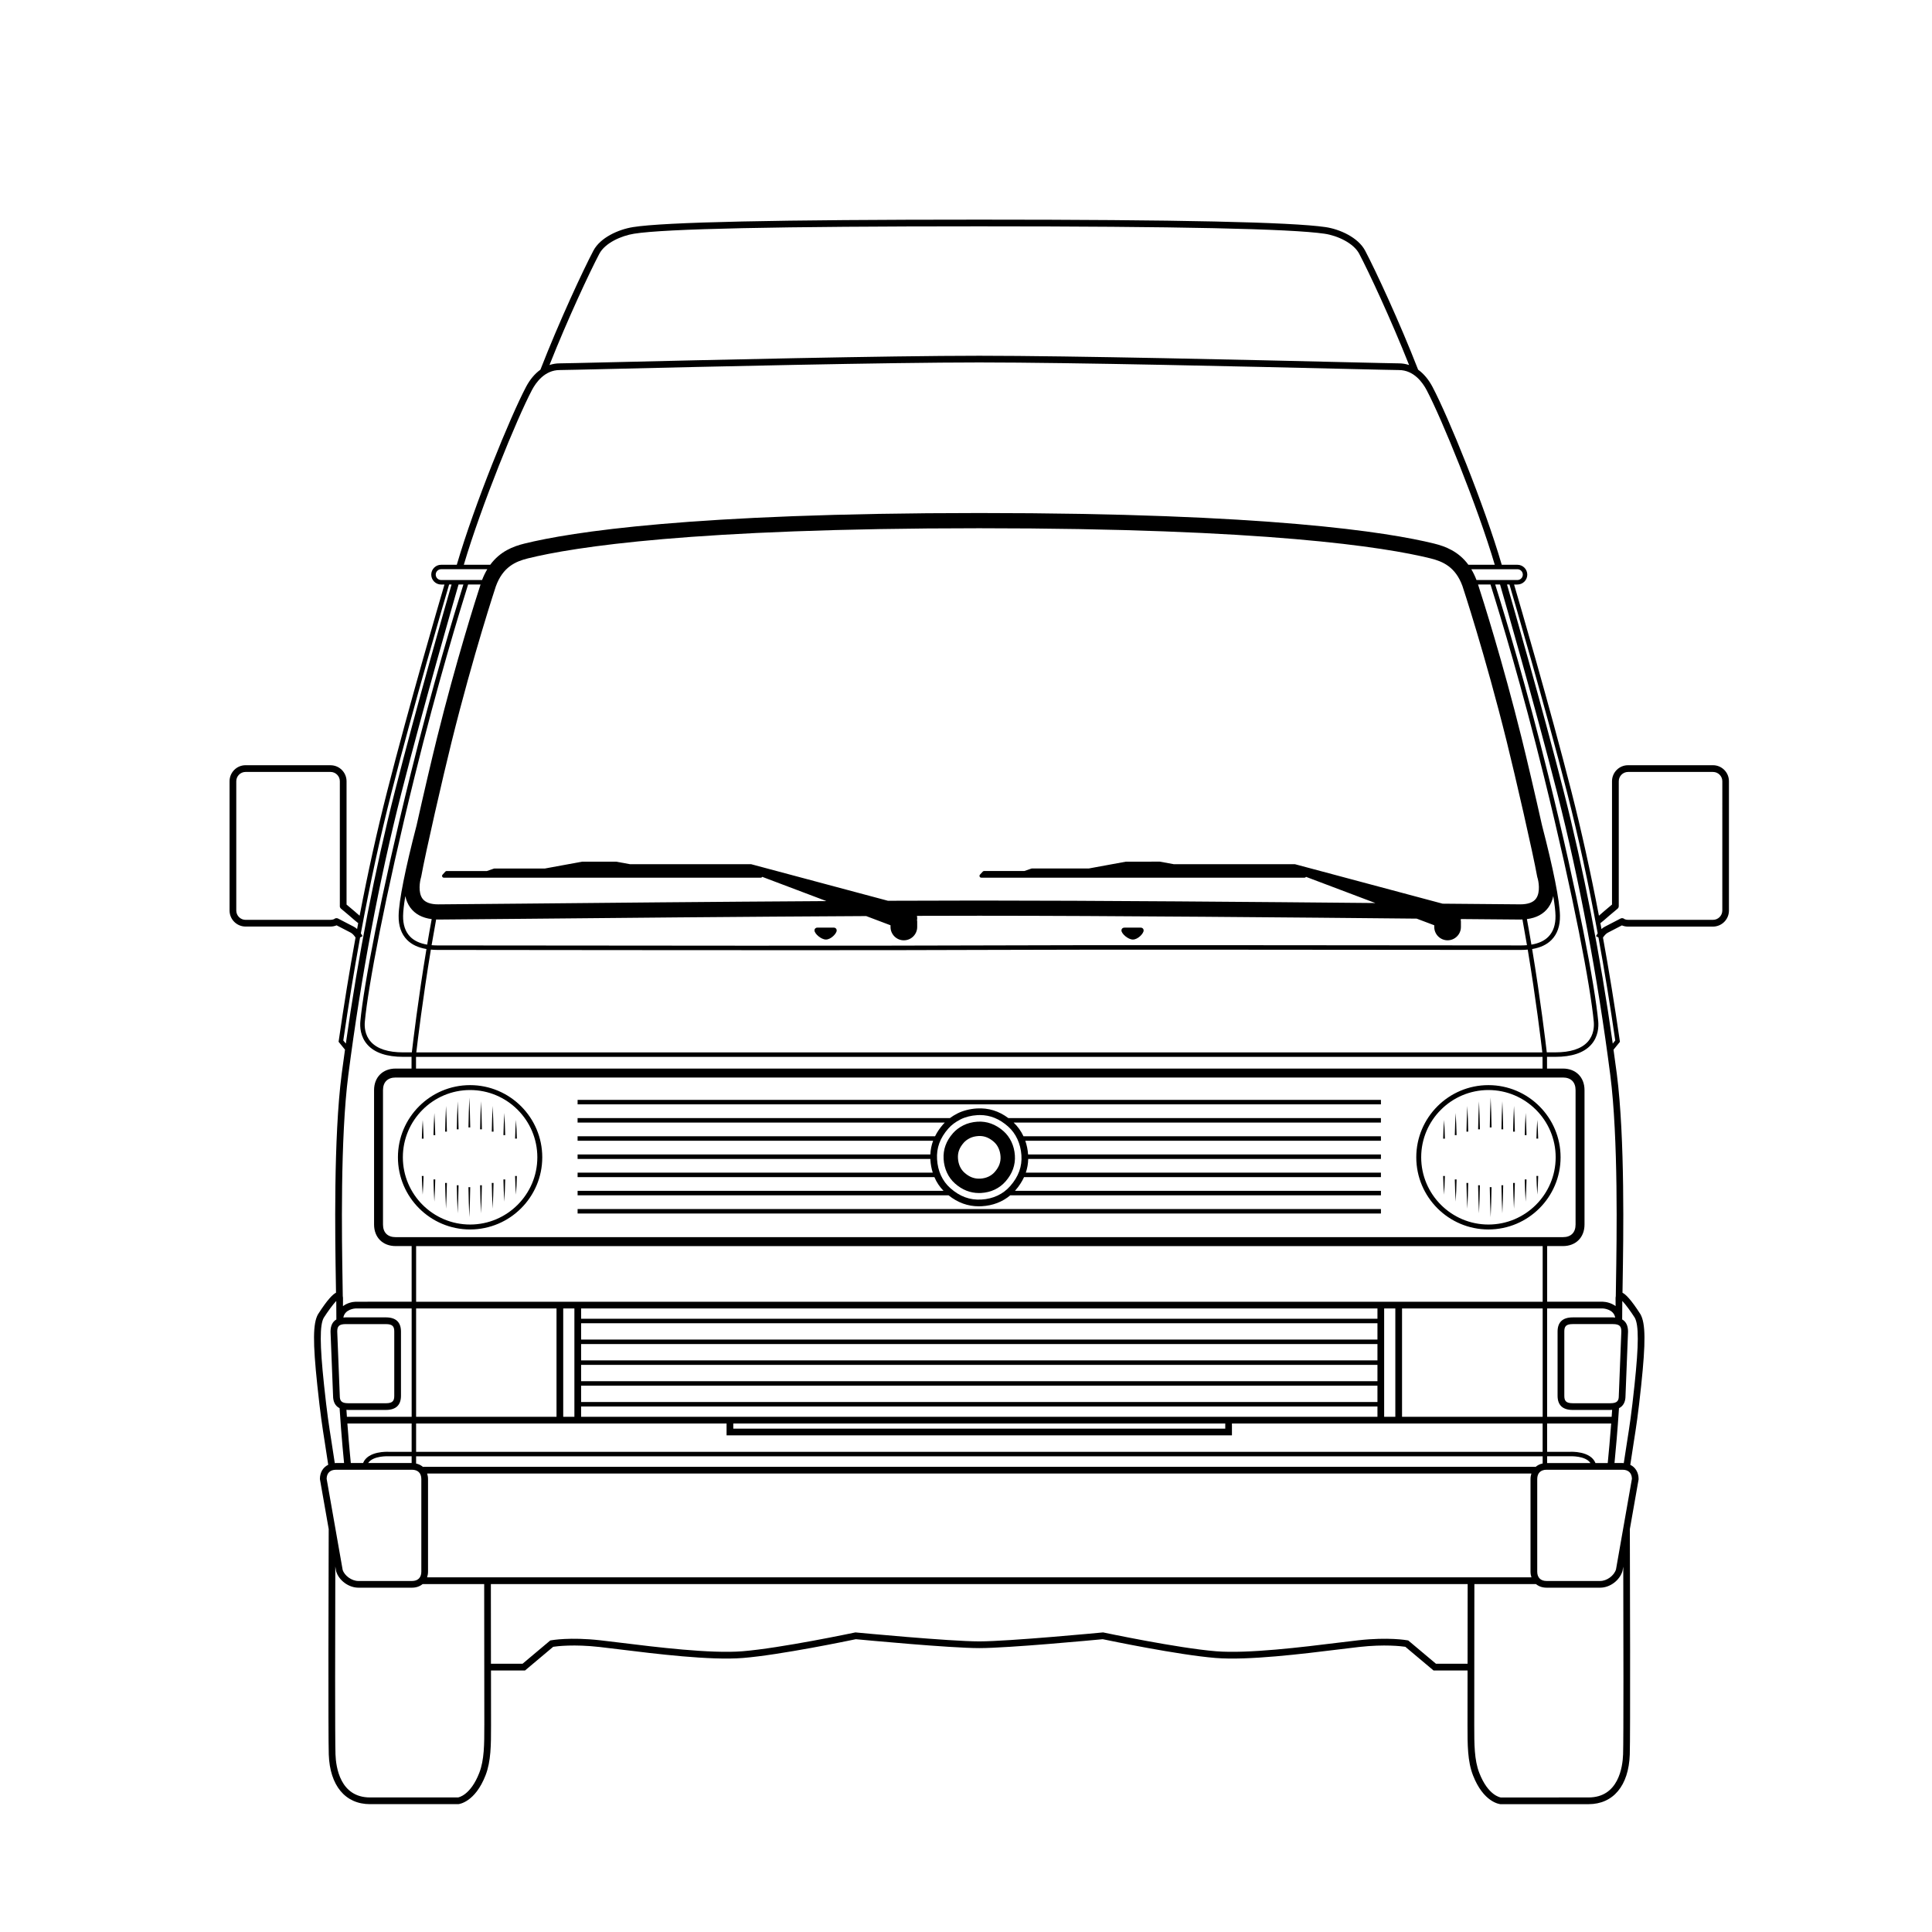 <?xml version="1.0" encoding="UTF-8"?>
<!-- Uploaded to: SVG Repo, www.svgrepo.com, Generator: SVG Repo Mixer Tools -->
<svg fill="#000000" width="800px" height="800px" version="1.1" viewBox="144 144 512 512" xmlns="http://www.w3.org/2000/svg">
 <g>
  <path d="m597.95 346.79h-22.504c-2.344 0-4.246 1.902-4.246 4.246v32.676c-1.562 1.305-2.699 2.277-3.387 2.891-0.031 0.027-0.051 0.039-0.082 0.066-2.219-11.586-4.637-22.508-7.297-32.938-5.785-22.695-13.766-49.992-15.188-54.828h0.883c1.441 0 2.617-1.176 2.617-2.617s-1.176-2.617-2.617-2.617h-4.152c-4.695-16.07-14.18-39.23-18.34-47.125-1.043-1.98-2.344-3.519-3.82-4.574-4.992-12.812-11.32-26.383-14.043-31.547-1.848-3.504-6.738-5.691-10.5-6.242-9.102-1.328-39.113-1.977-91.758-1.977-53.461 0-83.48 0.648-91.77 1.98-3.914 0.629-8.676 2.801-10.488 6.238-2.723 5.164-9.051 18.734-14.043 31.547-1.477 1.059-2.777 2.594-3.82 4.574-4.16 7.891-13.641 31.047-18.34 47.125h-4.152c-1.441 0-2.617 1.172-2.617 2.617 0 1.441 1.176 2.617 2.617 2.617h0.883c-1.422 4.836-9.402 32.137-15.188 54.828-2.66 10.43-5.078 21.355-7.293 32.938-0.027-0.023-0.051-0.035-0.078-0.062-0.676-0.602-1.785-1.551-3.387-2.887v-32.676c0-2.344-1.906-4.246-4.25-4.246l-22.508-0.008c-2.344 0-4.246 1.902-4.246 4.246v34.262c0 2.344 1.906 4.246 4.246 4.246h22.504c0.562 0 1.105-0.109 1.621-0.32 1.77 0.926 3.242 1.691 3.742 1.938 0.492 0.25 0.965 0.836 1.27 1.289-1.586 8.723-3.07 17.816-4.453 27.371l-0.039 0.258 1.699 2.09c-0.301 2.16-0.605 4.32-0.883 6.484-2.18 16.906-1.73 43.727-1.539 55.176 0.02 1.09 0.031 2.004 0.043 2.75-0.816 0.402-2.227 1.738-4.781 5.734-1.344 2.394-1.387 7.324-0.172 18.836 0.824 7.785 1.328 10.984 1.969 15.039 0.27 1.695 0.562 3.566 0.918 5.992-1.363 0.664-2.203 2.012-2.203 3.781l2.352 13.379-0.023 0.004c-0.043 10.809-0.152 54.809 0.02 59.629 0.289 8.23 4.371 13.145 10.926 13.145l23.441-0.004c0.176-0.02 4.402-0.508 7.176-7.629 1.457-3.742 1.457-8.086 1.457-13.113v-0.32c0-1.789-0.004-7.582-0.012-14.363h9.023l7.465-6.273c1.012-0.152 5.453-0.711 12.254 0.047 1.414 0.156 3.188 0.375 5.211 0.625 9.645 1.191 24.219 2.992 32.84 2.289 9.855-0.797 28.148-4.609 29.898-4.973 2.184 0.207 24.984 2.359 32.715 2.359s30.531-2.152 32.715-2.359c1.75 0.367 20.043 4.176 29.895 4.973 8.621 0.703 23.195-1.098 32.84-2.289 2.019-0.25 3.797-0.469 5.207-0.625 6.801-0.758 11.238-0.195 12.25-0.047l7.465 6.273h9.023c-0.008 6.777-0.012 12.57-0.012 14.363v0.32c0 5.027 0 9.371 1.457 13.113 2.769 7.125 6.996 7.613 7.262 7.637h23.355c6.555 0 10.641-4.914 10.926-13.145 0.168-4.82 0.059-48.82 0.02-59.629h-0.02l2.328-13.227 0.012-0.152c0-1.77-0.84-3.113-2.203-3.777 0.355-2.43 0.652-4.297 0.918-5.992 0.641-4.051 1.148-7.25 1.969-15.039 1.215-11.512 1.172-16.441-0.195-18.879-2.535-3.965-3.938-5.289-4.758-5.691 0.012-0.75 0.023-1.66 0.043-2.75 0.191-11.453 0.641-38.273-1.539-55.176-0.277-2.164-0.586-4.324-0.883-6.484l1.699-2.086-0.035-0.258c-1.387-9.555-2.867-18.652-4.457-27.371 0.309-0.457 0.781-1.043 1.273-1.289 0.496-0.25 1.969-1.012 3.738-1.938 0.516 0.211 1.059 0.32 1.617 0.32h22.504c2.344 0 4.25-1.902 4.25-4.246v-34.262c0.016-2.356-1.891-4.262-4.234-4.262zm-51.82-51.941c0.789 0 1.434 0.641 1.434 1.43 0 0.789-0.641 1.434-1.434 1.434h-10.844c-0.41-1.07-0.871-2.019-1.379-2.863zm14.656 222.8h9.973c0.168 0 0.316-0.02 0.473-0.031-0.043 0.625-0.082 1.246-0.125 1.848h-17.102v-28.719h14.727c0.125 0.008 2.894 0.141 3.312 2.414-0.203-0.02-0.398-0.039-0.613-0.039h-10.645c-2.66 0-4.012 1.266-4.012 3.766v16.996c0 2.5 1.352 3.766 4.012 3.766zm-0.707 11.098h-6.074v-7.504h16.973c-0.312 4.195-0.637 7.672-0.914 10.477h-3.25c-1.293-3.254-6.531-2.988-6.734-2.973zm5.402 2.973h-11.477v-1.793h6.106c0.051 0.004 4.027-0.207 5.371 1.793zm-316.63-59.863c-2.129 0-3.352-1.219-3.352-3.348v-35.605c0-2.129 1.219-3.352 3.352-3.352h309.34c2.129 0 3.352 1.219 3.352 3.352v35.605c0 2.129-1.219 3.348-3.352 3.348zm7.269 60.871v0.051c-0.5-0.453-1.125-0.77-1.848-0.93v-1.918h298.55v1.902c-0.75 0.156-1.395 0.48-1.906 0.945v-0.051zm-1.848-3.981v-7.504h82.277v3.137h133.93v-3.137h82.336v7.504zm0-9.281v-28.719h37.211v28.719zm38.988 0v-28.715h2.961v28.715zm215.78-24.801v4.332h-211.04v-4.332zm-211.04-1.188v-2.731h211.04v2.731zm211.04 6.703v4.332h-211.04v-4.332zm0 5.519v4.332h-211.04v-4.332zm0 5.516v4.332h-211.04v-4.332zm0 5.516v2.734h-211.04v-2.734zm-40.332 4.512v1.359h-130.38v-1.359zm42.109-1.777v-28.715h2.961v28.715zm4.738 0v-28.719h37.27v28.719zm-261.28-30.492v-14.746h298.55v14.746zm0.051-66.082c0.324-2.793 1.699-14.238 3.859-27.238 0.535 0.047 1.086 0.082 1.672 0.082 1.578 0 6.324 0.004 13.219 0.012 18.57 0.02 51.875 0.059 81.273 0.059 20.305 0 38.746-0.02 49.176-0.07 25.527-0.125 99.051-0.047 130.45-0.012 6.894 0.008 11.641 0.012 13.219 0.012 0.582 0 1.137-0.031 1.672-0.082 2.172 13.066 3.551 24.562 3.863 27.238zm298.46 1.184 0.004 3.106h-298.54v-3.106zm-169.25-30.887c1.949 0 3.531-1.586 3.531-3.531v-1.652h-0.059c0.031-0.191 0.059-0.387 0.059-0.586 0-0.242-0.027-0.48-0.074-0.711 5.785-0.02 11.34-0.031 16.531-0.031 34.762 0 85.496 0.469 115.91 0.766l4.66 1.758v0.453c0 1.949 1.586 3.531 3.531 3.531 1.945 0 3.531-1.586 3.531-3.531v-1.652h-0.059c0.023-0.148 0.035-0.297 0.047-0.449 8.43 0.082 13.977 0.133 15.734 0.133 0.203 0 0.387-0.016 0.582-0.023 0.422 2.289 0.824 4.57 1.203 6.816-0.473 0.039-0.961 0.066-1.477 0.066-1.578 0-6.324-0.004-13.219-0.012-31.395-0.031-104.92-0.117-130.45 0.012-25.531 0.129-99.051 0.047-130.45 0.012-6.894-0.008-11.641-0.012-13.219-0.012-0.516 0-1.004-0.027-1.473-0.066 0.379-2.246 0.781-4.531 1.203-6.816 0.195 0.008 0.383 0.023 0.586 0.023 2.164 0 10.074-0.074 22.051-0.191 22.215-0.215 58.836-0.566 91.328-0.73l6.453 2.438v0.453c0 1.949 1.586 3.535 3.531 3.535zm-126.33 1.148c-1.922-0.32-3.434-1.016-4.488-2.09-1.297-1.316-1.934-3.184-1.895-5.555 0.02-1.234 0.227-3.016 0.59-5.223 0.223 1.047 0.625 2.102 1.324 3.055 1.258 1.715 3.164 2.727 5.664 3.047-0.422 2.266-0.82 4.535-1.195 6.766zm291.44-6.769c2.5-0.32 4.406-1.332 5.664-3.047 0.699-0.953 1.105-2.008 1.324-3.059 0.363 2.211 0.57 3.988 0.59 5.227 0.039 2.371-0.598 4.238-1.895 5.555-1.059 1.074-2.566 1.77-4.492 2.09-0.371-2.227-0.773-4.496-1.191-6.766zm2.418-5.43c-0.738 1.008-2.148 1.52-4.184 1.52-2.055 0-9.793-0.074-20.578-0.176l-39.094-10.453c-0.039-0.012-0.082-0.016-0.125-0.016h-31.977v0.012l-3.75-0.684-8.996 0.008-9.84 1.809h-15.055c-0.051 0-0.105 0.008-0.156 0.027l-1.852 0.641h-10.664c-0.133 0-0.262 0.059-0.352 0.156l-0.742 0.816c-0.125 0.137-0.16 0.34-0.082 0.512 0.074 0.172 0.246 0.281 0.434 0.281h85.68c0.156 0 0.293-0.09 0.379-0.219l18.375 6.941c-30.652-0.289-74.102-0.66-104.97-0.66-7.449 0-15.641 0.023-24.203 0.059l-36.207-9.68c-0.039-0.012-0.082-0.016-0.125-0.016h-31.977v0.012l-3.75-0.684-8.996 0.008-9.84 1.809h-13.375c-0.055 0-0.105 0.008-0.156 0.027l-1.852 0.641h-10.664c-0.133 0-0.262 0.059-0.352 0.156l-0.742 0.816c-0.125 0.137-0.16 0.34-0.082 0.512 0.074 0.172 0.246 0.281 0.434 0.281h84.004c0.156 0 0.293-0.09 0.379-0.219l17.008 6.426c-29.641 0.176-60.996 0.48-80.852 0.672-11.535 0.113-19.871 0.191-22.016 0.191-2.035 0-3.438-0.508-4.18-1.508-1.23-1.668-0.703-4.629-0.398-5.625l0.062-0.254c1.098-6.16 5.789-26.59 8.043-35.672 5.781-23.285 11.699-41.133 11.738-41.254 1.867-5.098 5.191-6.559 8.504-7.379 12.07-2.981 43.652-7.981 119.58-7.981 75.934 0 107.52 5 119.58 7.981 3.312 0.816 6.637 2.277 8.48 7.32 0.059 0.176 5.977 18.023 11.758 41.309 2.254 9.09 6.949 29.52 8.043 35.672l0.062 0.254c0.316 0.918 0.871 3.926-0.363 5.609zm-291.27-42.512c-1.355 5.449-3.578 14.969-5.391 23.086-2.984 11.445-4.699 20.043-4.762 23.957-0.043 2.699 0.707 4.856 2.234 6.406 1.234 1.258 2.965 2.059 5.141 2.426-2.184 13.137-3.562 24.691-3.875 27.387h-2.273c-4 0-6.883-0.934-8.562-2.777-1.676-1.84-1.734-4.152-1.621-5.371 0.852-9.164 5.266-32.801 13.195-64.941 6.062-24.566 11.918-43.738 14.172-50.898h3.297c-1.266 3.894-6.465 20.223-11.555 40.727zm290.24 55.879c2.176-0.367 3.906-1.172 5.141-2.43 1.527-1.551 2.277-3.707 2.234-6.406-0.062-3.914-1.781-12.516-4.762-23.961-1.812-8.117-4.039-17.633-5.391-23.086-5.078-20.445-10.262-36.734-11.559-40.727h3.301c2.793 8.879 8.332 27.246 14.172 50.898 7.93 32.141 12.34 55.777 13.195 64.945 0.113 1.215 0.055 3.531-1.621 5.367-1.68 1.844-4.562 2.777-8.562 2.777h-2.269c-0.301-2.562-1.684-14.172-3.879-27.379zm-247.2-184.26c1.52-2.879 5.832-4.773 9.199-5.312 8.195-1.316 38.121-1.953 91.488-1.953 52.559 0 82.488 0.641 91.5 1.957 3.438 0.504 7.699 2.488 9.184 5.312 2.57 4.875 8.383 17.309 13.219 29.484-0.863-0.289-1.77-0.441-2.707-0.441-0.941 0-6.375-0.129-14.594-0.32-23.375-0.551-72.02-1.695-96.602-1.695s-73.227 1.145-96.602 1.695c-8.223 0.191-13.656 0.32-14.598 0.32-0.934 0-1.84 0.152-2.703 0.441 4.828-12.176 10.641-24.613 13.215-29.488zm-17.863 36.121c1.043-1.98 3.387-5.301 7.348-5.301 0.965 0 6.406-0.129 14.641-0.32 23.371-0.551 72-1.695 96.559-1.695 24.562 0 73.191 1.145 96.562 1.695 8.234 0.191 13.676 0.32 14.637 0.32 3.965 0 6.305 3.324 7.352 5.301 3.988 7.57 13.41 30.586 18.059 46.297h-6.996c-2.621-3.559-6.098-4.875-9.059-5.609-12.246-3.023-44.188-8.098-120.55-8.098-76.359 0-108.3 5.074-120.55 8.098-2.957 0.73-6.426 2.047-9.051 5.609h-7.004c4.648-15.719 14.066-38.734 18.055-46.297zm-24.066 50.344c-0.789 0-1.434-0.641-1.434-1.434 0-0.789 0.641-1.43 1.434-1.43h12.23c-0.508 0.844-0.973 1.793-1.383 2.863zm-23.156 91.867c-0.535-0.27-2.211-1.141-4.164-2.16-0.309-0.16-0.688-0.125-0.965 0.09l-0.105 0.082c-0.293 0.117-0.605 0.176-0.926 0.176l-22.504 0.004c-1.363 0-2.469-1.109-2.469-2.469v-34.262c0-1.363 1.109-2.469 2.469-2.469h22.504c1.363 0 2.473 1.109 2.473 2.469v32.922c-0.055 0.309 0.059 0.633 0.305 0.84 1.766 1.473 2.969 2.496 3.676 3.125 0.18 0.16 0.336 0.281 0.484 0.391 0.117 0.09 0.23 0.176 0.355 0.293l0.062-0.062c-0.102 0.551-0.207 1.105-0.309 1.656-0.266-0.242-0.562-0.465-0.887-0.625zm-2.773 30.16c1.387-9.531 2.867-18.605 4.453-27.305l0.652-0.348c-0.035-0.074-0.199-0.363-0.453-0.73 2.438-13.234 5.125-25.598 8.117-37.336 5.93-23.254 14.168-51.363 15.277-55.125h0.645c-1.465 5.078-9.246 32.195-15 54.758-5.281 20.699-9.738 43.676-13.016 66.906zm1.332 9.145c3.336-25.895 8.203-51.754 14.078-74.789 5.981-23.445 14.152-51.816 15.133-55.195h1.285c-2.336 7.434-8.102 26.406-14.078 50.617-7.945 32.199-12.367 55.906-13.227 65.117-0.133 1.41-0.055 4.102 1.926 6.277 1.914 2.098 5.09 3.164 9.438 3.164h2.203l-0.004 3.106h-4.211c-3.422 0-5.719 2.297-5.719 5.719v35.605c0 3.422 2.297 5.719 5.719 5.719h4.238v14.746l-14.848 0.004c-0.922 0.031-2.273 0.352-3.352 1.168-0.004-1.023 0.004-1.629 0.008-2.059 0.004-0.223-0.023-0.41-0.059-0.578-0.008-0.844-0.027-2.086-0.055-3.699-0.191-11.414-0.637-38.145 1.523-54.922zm10.684 99.863c-0.238-0.012-5.473-0.281-6.773 2.973h-3.25c-0.074-0.746-0.148-1.523-0.227-2.367-0.219-2.332-0.453-5.031-0.684-8.109h17.031v7.504zm6.098 1.184v1.789h-11.535c1.344-1.996 5.324-1.797 5.402-1.789zm-17.156-10.465c-0.043-0.602-0.086-1.219-0.125-1.848 0.156 0.012 0.305 0.031 0.469 0.031h9.973c2.66 0 4.012-1.266 4.012-3.769v-16.996c0-2.5-1.348-3.766-4.012-3.766h-10.645c-0.219 0-0.414 0.023-0.613 0.039 0.398-2.211 2.996-2.398 3.285-2.41h14.816v28.719l-17.16-0.004zm-0.328-24.566h10.645c1.875 0 2.234 0.699 2.234 1.988v16.996c0 1.293-0.355 1.992-2.234 1.992l-9.973-0.004c-1.875 0-2.234-0.699-2.234-2.023l-0.672-16.961c0-1.293 0.359-1.988 2.234-1.988zm-5.738 16.066c-1.129-10.676-1.145-15.824-0.074-17.734 1.074-1.68 2.445-3.547 3.32-4.473-0.008 0.844-0.008 2.231 0.027 4.914-1.027 0.598-1.547 1.68-1.547 3.246l0.672 16.961c0 1.633 0.586 2.731 1.73 3.301 0 0.02 0.004 0.031 0.004 0.051 0.25 3.852 0.52 7.219 0.773 10.105 0.141 1.609 0.281 3.062 0.41 4.379h-2.144c-0.113 0-0.211 0.02-0.316 0.027-0.344-2.352-0.633-4.172-0.895-5.832-0.637-4.023-1.141-7.203-1.961-14.945zm0.695 24.926c0.027-1.523 0.926-2.394 2.477-2.394h20.141c1.574 0 2.477 0.902 2.477 2.469v24.543c0 1.57-0.902 2.469-2.477 2.469h-14.207c-1.766 0-3.684-1.402-4.168-2.961zm41.785 65.477c0 4.848 0 9.035-1.336 12.469-2.34 6.016-5.566 6.492-5.602 6.5l-23.355 0.004c-7.898 0-9.031-7.992-9.148-11.43-0.137-3.844-0.094-32.852-0.047-49.773l0.227 1.293c0.742 2.426 3.328 4.32 5.891 4.32h14.207c1.133 0 2.09-0.355 2.812-0.953h16.32l0.004 5.231c0.012 11.617 0.031 28.703 0.031 32.023zm260.59-32.344c-0.004 4.812-0.012 10.562-0.016 15.883h-8.379l-7.336-6.164-0.23-0.043c-0.199-0.035-4.961-0.902-12.996-0.008-1.418 0.156-3.203 0.375-5.231 0.625-9.574 1.18-24.031 2.969-32.48 2.285-10.191-0.824-29.609-4.93-29.805-4.969l-0.133-0.027-0.137 0.012c-0.246 0.023-24.816 2.367-32.68 2.367s-32.434-2.344-32.68-2.367l-0.137-0.012-0.133 0.027c-0.195 0.039-19.613 4.144-29.805 4.969-8.441 0.68-22.906-1.102-32.477-2.285-2.031-0.25-3.812-0.469-5.231-0.625-8.039-0.895-12.801-0.027-13 0.008l-0.23 0.043-7.336 6.164h-8.379c-0.004-5.324-0.012-11.074-0.016-15.883l-0.004-5.227h258.86zm-275.75-7.008c0.152-0.465 0.246-0.965 0.246-1.512v-24.543c0-0.527-0.09-1.012-0.23-1.457h292.63c-0.141 0.449-0.23 0.93-0.23 1.457v24.543c0 0.551 0.094 1.051 0.246 1.512zm316.95 46.895c-0.121 3.438-1.25 11.43-9.148 11.43l-23.258 0.008c-0.137-0.02-3.363-0.492-5.703-6.508-1.336-3.43-1.336-7.617-1.336-12.465v-0.324c0-3.32 0.02-20.406 0.027-32.023l0.008-5.231h16.32c0.723 0.602 1.68 0.953 2.812 0.953h14.207c2.562 0 5.152-1.898 5.914-4.426l0.203-1.148c0.047 16.926 0.09 45.891-0.047 49.734zm2.34-73.02-4.219 24.02c-0.508 1.66-2.426 3.066-4.191 3.066h-14.207c-1.574 0-2.477-0.902-2.477-2.469v-24.543c0-1.566 0.902-2.469 2.477-2.469h20.141c1.551 0 2.449 0.871 2.477 2.394zm-2.586-42.227c0.039-2.719 0.043-4.109 0.035-4.906 0.875 0.922 2.238 2.781 3.293 4.43 1.094 1.953 1.078 7.106-0.047 17.777-0.816 7.742-1.32 10.922-1.957 14.949-0.266 1.66-0.551 3.481-0.898 5.832-0.105-0.008-0.207-0.027-0.316-0.027h-2.144c0.363-3.68 0.797-8.512 1.191-14.535 1.141-0.57 1.727-1.656 1.727-3.269l0.672-17.027c0-1.555-0.52-2.629-1.555-3.223zm-0.219 3.188-0.672 17.027c0 1.293-0.355 1.992-2.234 1.992h-9.973c-1.875 0-2.234-0.699-2.234-1.992v-16.996c0-1.289 0.355-1.988 2.234-1.988h10.645c1.875 0.004 2.231 0.699 2.234 1.957zm-1.414-13.051c-0.027 1.613-0.047 2.856-0.055 3.699-0.035 0.168-0.062 0.352-0.059 0.578 0.004 0.375 0.012 0.93 0.008 2.059-1.082-0.816-2.441-1.137-3.379-1.168h-14.758v-14.746h4.18c3.422 0 5.719-2.297 5.719-5.719v-35.605c0-3.422-2.297-5.719-5.719-5.719h-4.215l-0.004-3.106h2.207c4.352 0 7.523-1.062 9.438-3.164 1.98-2.176 2.055-4.867 1.926-6.277-0.859-9.207-5.277-32.914-13.223-65.117-5.773-23.383-11.246-41.598-14.078-50.617h1.285c0.977 3.379 9.152 31.75 15.133 55.195 5.875 23.027 10.742 48.887 14.078 74.789 2.152 16.777 1.707 43.504 1.516 54.918zm-0.195-64.062-0.668 0.824c-3.281-23.238-7.738-46.215-13.02-66.906-5.754-22.559-13.539-49.68-15-54.758h0.645c1.105 3.762 9.344 31.867 15.273 55.125 2.992 11.734 5.68 24.102 8.117 37.336-0.254 0.367-0.414 0.656-0.453 0.73l0.652 0.348c1.59 8.695 3.07 17.77 4.453 27.301zm28.367-34.438c0 1.363-1.109 2.469-2.473 2.469h-22.504c-0.32 0-0.629-0.059-0.922-0.176l-0.105-0.082c-0.273-0.219-0.652-0.25-0.965-0.09-1.953 1.023-3.629 1.891-4.164 2.16-0.324 0.164-0.621 0.383-0.887 0.629-0.102-0.551-0.203-1.105-0.309-1.652l0.059 0.059c0.125-0.117 0.238-0.203 0.359-0.293 0.148-0.113 0.305-0.23 0.484-0.391 0.719-0.641 1.953-1.695 3.676-3.125 0.219-0.184 0.328-0.477 0.309-0.766v-33c0-1.363 1.109-2.469 2.469-2.469h22.504c1.363 0 2.473 1.109 2.473 2.469z"/>
  <path d="m268.58 431.57c-10.547 0-19.125 8.578-19.125 19.125 0 10.547 8.578 19.125 19.125 19.125s19.125-8.578 19.125-19.125c0-10.547-8.578-19.125-19.125-19.125zm0 36.945c-9.828 0-17.82-7.996-17.82-17.824s7.996-17.82 17.82-17.82c9.828 0 17.82 7.996 17.82 17.82 0.004 9.828-7.992 17.824-17.82 17.824z"/>
  <path d="m538.45 431.57c-10.543 0-19.121 8.578-19.121 19.125 0 10.547 8.578 19.125 19.121 19.125 10.547 0 19.121-8.578 19.121-19.125 0.004-10.547-8.574-19.125-19.121-19.125zm0 36.945c-9.824 0-17.82-7.996-17.82-17.824s7.996-17.82 17.82-17.82 17.82 7.996 17.82 17.82c0 9.828-7.992 17.824-17.82 17.824z"/>
  <path d="m402.89 437.75c-1.863 0.113-3.695 0.582-5.156 1.324-0.738 0.375-1.402 0.785-2.004 1.234h-98.664v1.184h97.316c-0.133 0.137-0.27 0.266-0.395 0.406-0.914 1.047-1.645 2.121-2.191 3.231h-94.727v1.184h94.215c-0.434 1.164-0.676 2.375-0.73 3.637h-93.484v1.184h93.484c0.004 0.066-0.004 0.125 0.004 0.191 0.074 1.215 0.293 2.363 0.629 3.441h-94.117v1.184h94.555c0.582 1.363 1.395 2.586 2.422 3.637h-96.977v1.184h98.305c2.457 1.949 5.098 2.914 8.039 2.914 0.258 0 0.516-0.008 0.781-0.023 2.918-0.164 5.484-1.164 7.535-2.891h98.234v-1.184h-97c0.031-0.035 0.07-0.066 0.102-0.105 0.988-1.125 1.754-2.305 2.316-3.531h94.578v-1.184h-94.109c0.398-1.172 0.613-2.387 0.637-3.637h93.473v-1.184h-93.504c-0.094-1.277-0.348-2.496-0.746-3.637h94.25v-1.184h-94.727c-0.645-1.387-1.527-2.613-2.609-3.637h97.332v-1.184h-98.734c-2.543-1.891-5.234-2.723-8.332-2.555zm11.797 12.391c0.207 2.988-0.762 5.66-2.965 8.172-1.895 2.164-4.535 3.402-7.633 3.578-3.098 0.184-5.742-0.812-8.246-3.027-2.109-1.867-3.324-4.508-3.512-7.644-0.176-3.031 0.773-5.621 2.992-8.152 0.828-0.941 1.879-1.73 3.219-2.414 1.246-0.633 2.828-1.035 4.457-1.133 0.227-0.016 0.453-0.02 0.672-0.02 2.731 0 5.184 0.996 7.504 3.047 2.051 1.824 3.297 4.519 3.512 7.594z"/>
  <path d="m409.93 443.76c-2.055-1.809-4.371-2.66-6.883-2.5-1.348 0.078-2.68 0.422-3.754 0.969-1.117 0.566-2.016 1.246-2.746 2.078-1.816 2.07-2.629 4.316-2.481 6.863 0.156 2.594 1.23 4.891 3.019 6.473 1.891 1.676 4.031 2.523 6.363 2.523 0.184 0 0.371-0.004 0.562-0.016 2.609-0.148 4.852-1.211 6.484-3.074 1.805-2.059 2.633-4.383 2.457-6.894-0.172-2.566-1.246-4.848-3.023-6.422zm-2.297 10.809c-0.941 1.074-2.269 1.691-3.836 1.781-1.559 0.09-2.898-0.418-4.184-1.559-1.043-0.922-1.648-2.25-1.742-3.844-0.09-1.539 0.383-2.812 1.539-4.125 0.402-0.461 0.93-0.852 1.605-1.195 0.609-0.309 1.43-0.516 2.254-0.562 0.117-0.008 0.23-0.012 0.344-0.012 1.375 0 2.582 0.5 3.793 1.562 1.02 0.902 1.641 2.258 1.746 3.828 0.105 1.492-0.391 2.84-1.52 4.125z"/>
  <path d="m297.07 435.48h212.89v1.184h-212.89z"/>
  <path d="m297.07 464.41h212.89v1.184h-212.89z"/>
  <path d="m364.97 389.83h-4.359c-0.254 0-0.418 0.098-0.516 0.18-0.16 0.137-0.25 0.332-0.25 0.551 0 0.879 1.758 2.426 3.039 2.426 1.309 0 2.848-1.594 2.848-2.41 0-0.211-0.078-0.406-0.223-0.543-0.098-0.094-0.27-0.203-0.539-0.203z"/>
  <path d="m444.23 392.99c1.309 0 2.848-1.594 2.848-2.41 0-0.211-0.082-0.406-0.227-0.543-0.098-0.094-0.27-0.203-0.539-0.203h-4.359c-0.441 0-0.762 0.309-0.762 0.73 0 0.879 1.758 2.426 3.039 2.426z"/>
  <path d="m268.38 434.85c-0.125 2.641-0.184 5.281-0.23 7.922h0.469c-0.055-2.641-0.113-5.285-0.238-7.922z"/>
  <path d="m268.38 466.54c0.129-2.641 0.184-5.281 0.234-7.922h-0.469c0.047 2.641 0.105 5.277 0.234 7.922z"/>
  <path d="m271.47 435.86c-0.125 2.473-0.184 4.945-0.234 7.418h0.469c-0.051-2.473-0.109-4.945-0.234-7.418z"/>
  <path d="m271.47 465.53c0.129-2.469 0.184-4.945 0.234-7.418h-0.469c0.051 2.473 0.105 4.945 0.234 7.418z"/>
  <path d="m274.56 437.09c-0.125 2.269-0.184 4.535-0.234 6.801h0.469c-0.051-2.266-0.109-4.531-0.234-6.801z"/>
  <path d="m274.56 464.3c0.125-2.269 0.184-4.535 0.234-6.801h-0.469c0.047 2.266 0.105 4.531 0.234 6.801z"/>
  <path d="m277.65 438.95c-0.125 1.957-0.184 3.914-0.23 5.871h0.465c-0.051-1.957-0.109-3.914-0.234-5.871z"/>
  <path d="m277.65 462.44c0.125-1.957 0.184-3.918 0.234-5.871h-0.469c0.047 1.953 0.105 3.91 0.234 5.871z"/>
  <path d="m280.74 440.8c-0.125 1.648-0.188 3.297-0.234 4.945h0.469c-0.051-1.648-0.109-3.297-0.234-4.945z"/>
  <path d="m280.74 460.59c0.125-1.648 0.184-3.297 0.234-4.945h-0.469c0.047 1.648 0.105 3.297 0.234 4.945z"/>
  <path d="m265.29 435.86c-0.125 2.473-0.184 4.945-0.23 7.418h0.469c-0.055-2.473-0.109-4.945-0.238-7.418z"/>
  <path d="m265.29 465.53c0.125-2.469 0.184-4.945 0.234-7.418h-0.469c0.051 2.473 0.109 4.945 0.234 7.418z"/>
  <path d="m262.2 437.09c-0.125 2.269-0.184 4.535-0.23 6.801h0.465c-0.051-2.266-0.109-4.531-0.234-6.801z"/>
  <path d="m262.2 464.3c0.125-2.269 0.184-4.535 0.234-6.801h-0.469c0.051 2.266 0.109 4.531 0.234 6.801z"/>
  <path d="m259.11 438.95c-0.125 1.957-0.184 3.914-0.23 5.871h0.469c-0.051-1.957-0.113-3.914-0.238-5.871z"/>
  <path d="m259.11 462.44c0.129-1.957 0.188-3.918 0.238-5.871h-0.469c0.043 1.953 0.102 3.91 0.23 5.871z"/>
  <path d="m255.79 445.75h0.469c-0.047-1.648-0.109-3.297-0.234-4.945-0.129 1.648-0.188 3.297-0.234 4.945z"/>
  <path d="m256.02 460.59c0.129-1.648 0.188-3.297 0.234-4.945h-0.469c0.051 1.648 0.109 3.297 0.234 4.945z"/>
  <path d="m539.04 434.85c-0.125 2.641-0.184 5.281-0.23 7.922h0.469c-0.051-2.641-0.109-5.285-0.238-7.922z"/>
  <path d="m539.04 466.54c0.129-2.641 0.184-5.281 0.234-7.922h-0.469c0.051 2.641 0.109 5.277 0.234 7.922z"/>
  <path d="m542.13 435.86c-0.125 2.473-0.184 4.945-0.234 7.418h0.469c-0.051-2.473-0.109-4.945-0.234-7.418z"/>
  <path d="m542.13 465.53c0.129-2.469 0.184-4.945 0.234-7.418h-0.469c0.047 2.473 0.105 4.945 0.234 7.418z"/>
  <path d="m545.22 437.09c-0.125 2.269-0.184 4.535-0.234 6.801h0.469c-0.051-2.266-0.105-4.531-0.234-6.801z"/>
  <path d="m545.22 464.3c0.125-2.269 0.184-4.535 0.234-6.801h-0.469c0.051 2.266 0.105 4.531 0.234 6.801z"/>
  <path d="m548.31 438.95c-0.125 1.957-0.184 3.914-0.23 5.871h0.465c-0.051-1.957-0.109-3.914-0.234-5.871z"/>
  <path d="m548.31 462.44c0.125-1.957 0.184-3.918 0.234-5.871h-0.469c0.047 1.953 0.105 3.91 0.234 5.871z"/>
  <path d="m551.4 440.8c-0.125 1.648-0.188 3.297-0.234 4.945h0.469c-0.051-1.648-0.109-3.297-0.234-4.945z"/>
  <path d="m551.64 455.64h-0.469c0.051 1.648 0.109 3.297 0.234 4.945 0.125-1.648 0.184-3.297 0.234-4.945z"/>
  <path d="m535.95 435.86c-0.125 2.473-0.184 4.945-0.23 7.418h0.469c-0.055-2.473-0.117-4.945-0.238-7.418z"/>
  <path d="m535.95 465.53c0.125-2.469 0.184-4.945 0.234-7.418h-0.469c0.047 2.473 0.105 4.945 0.234 7.418z"/>
  <path d="m532.86 437.09c-0.125 2.269-0.184 4.535-0.23 6.801h0.465c-0.047-2.266-0.109-4.531-0.234-6.801z"/>
  <path d="m532.86 464.3c0.125-2.269 0.184-4.535 0.234-6.801h-0.469c0.051 2.266 0.109 4.531 0.234 6.801z"/>
  <path d="m529.77 438.95c-0.125 1.957-0.184 3.914-0.23 5.871h0.469c-0.055-1.957-0.109-3.914-0.238-5.871z"/>
  <path d="m529.77 462.44c0.129-1.957 0.188-3.918 0.238-5.871h-0.469c0.047 1.953 0.105 3.91 0.23 5.871z"/>
  <path d="m526.45 445.75h0.469c-0.047-1.648-0.109-3.297-0.234-4.945-0.129 1.648-0.188 3.297-0.234 4.945z"/>
  <path d="m526.68 460.59c0.129-1.648 0.188-3.297 0.234-4.945h-0.469c0.051 1.648 0.109 3.297 0.234 4.945z"/>
 </g>
</svg>